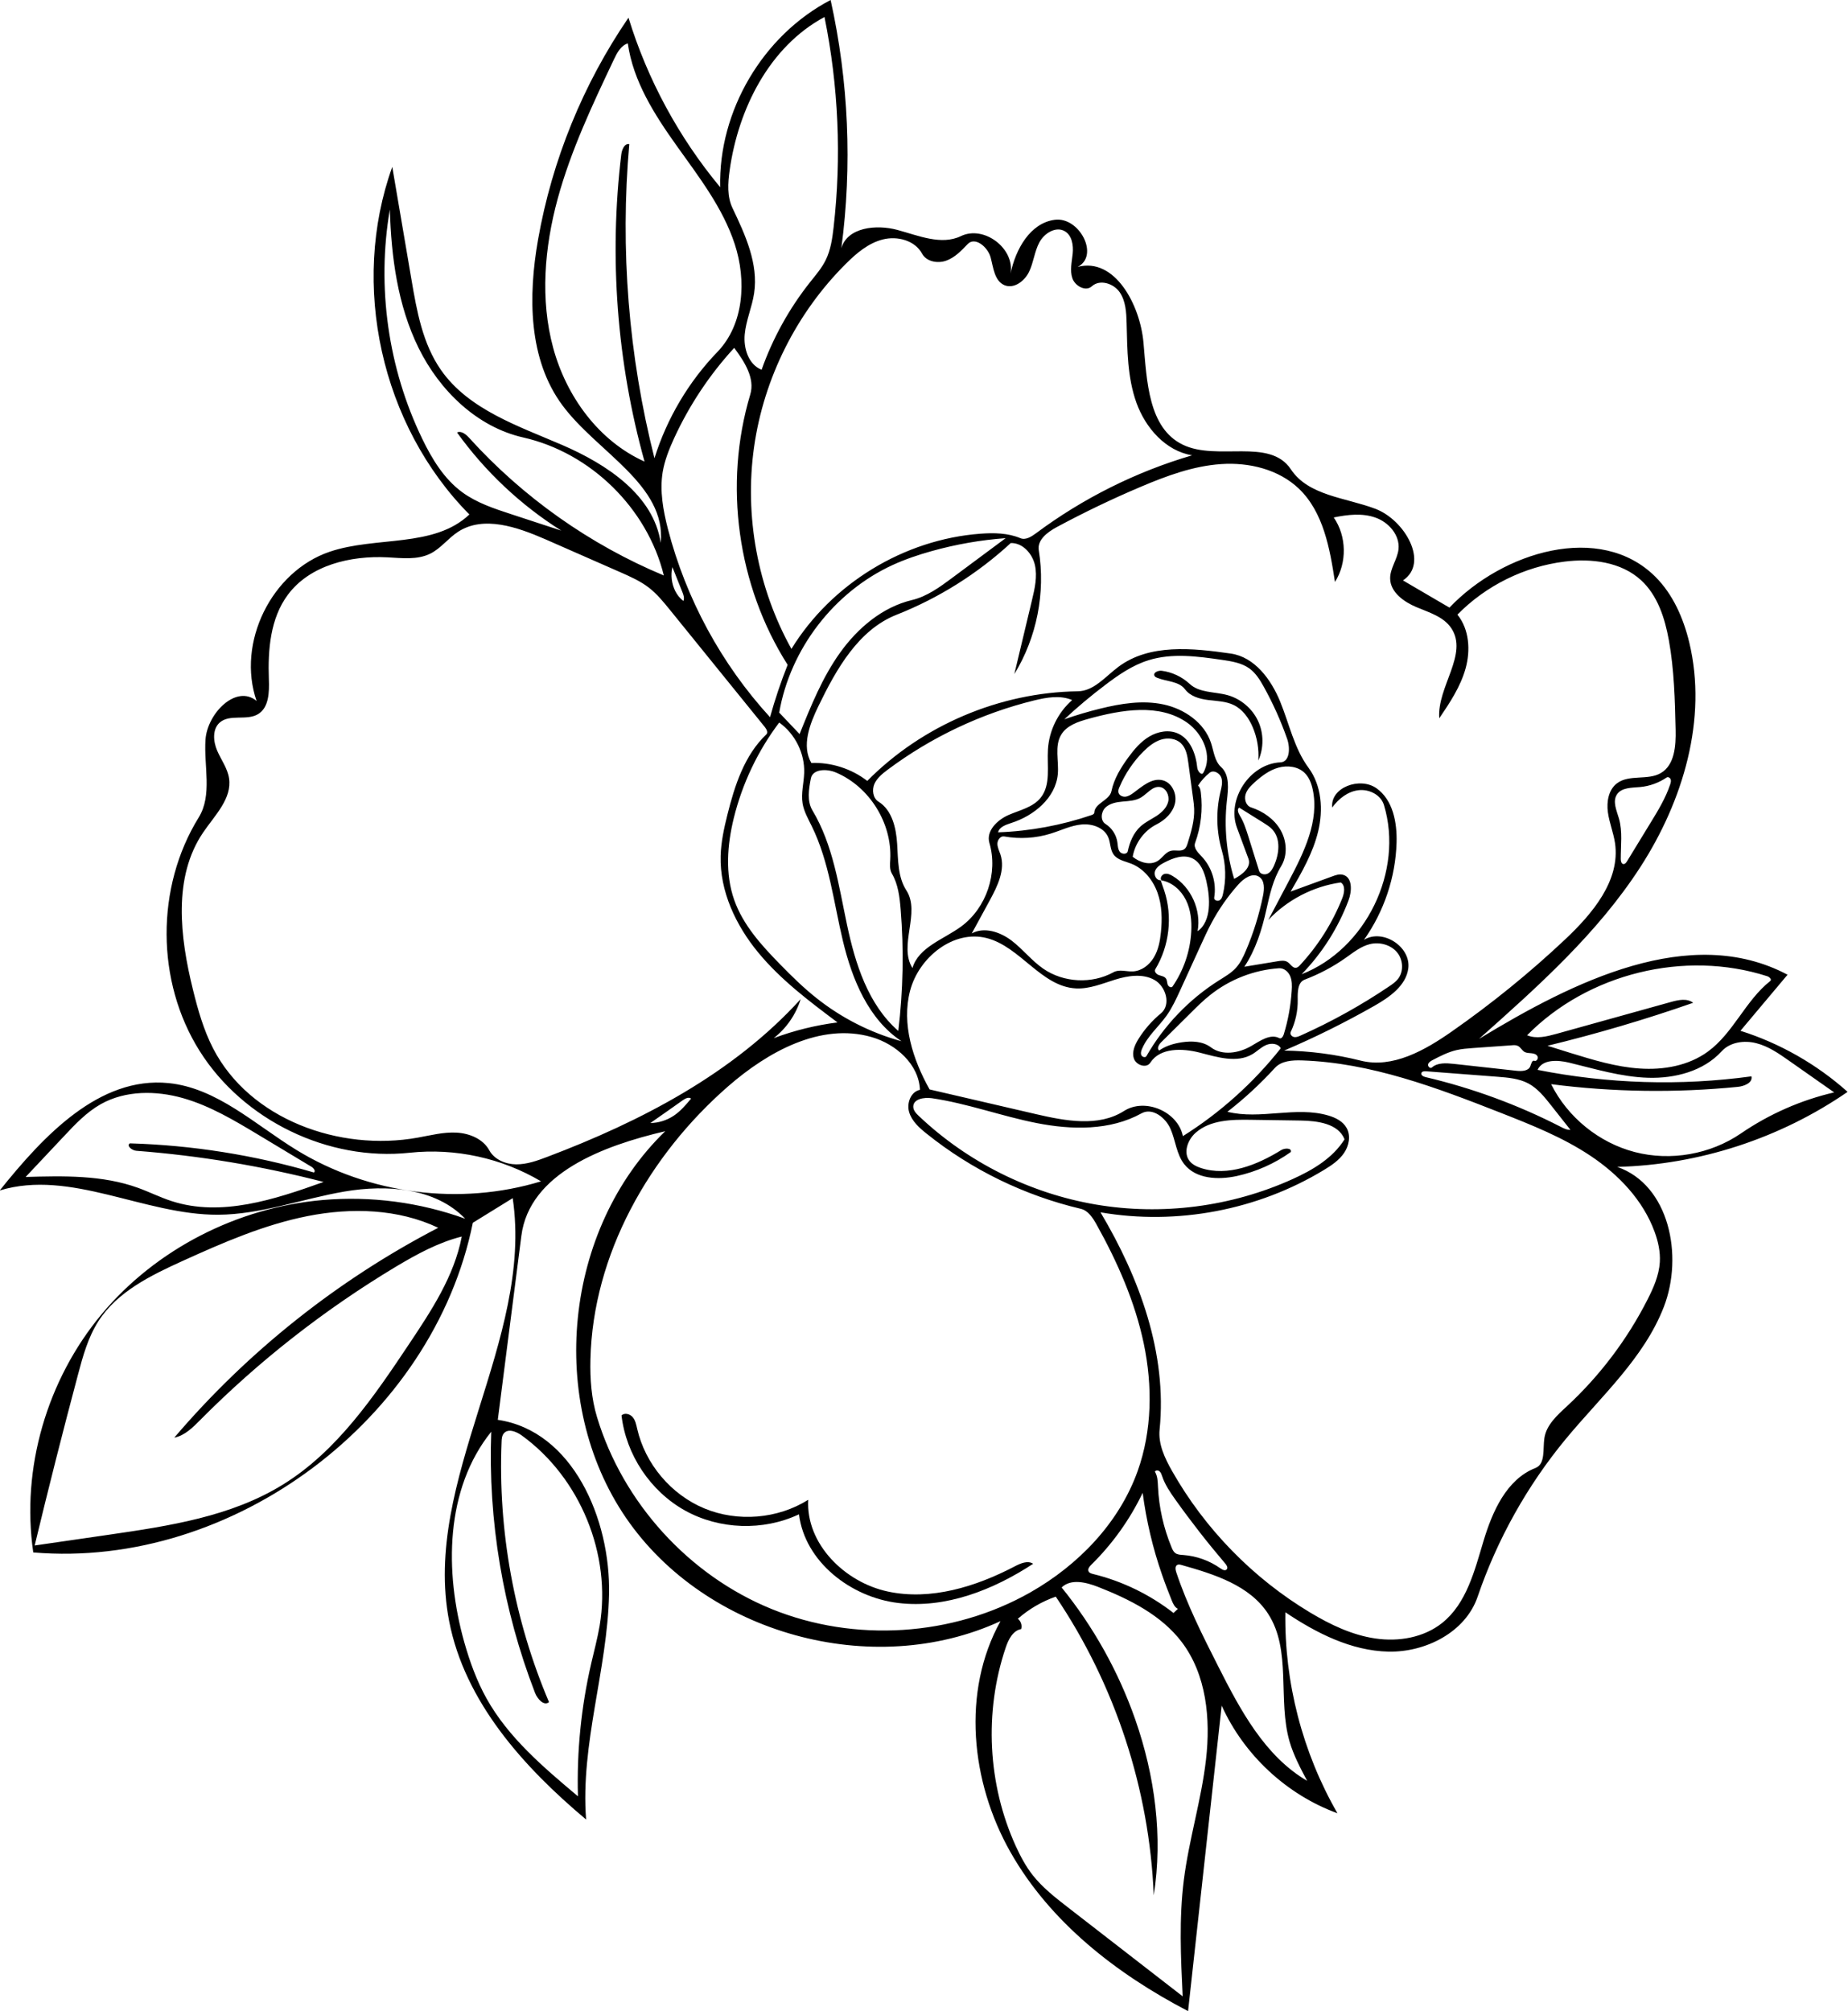 <?xml version="1.0" encoding="UTF-8"?><svg xmlns="http://www.w3.org/2000/svg" xmlns:xlink="http://www.w3.org/1999/xlink" height="298.0" preserveAspectRatio="xMidYMid meet" version="1.0" viewBox="0.1 1.0 273.9 298.0" width="273.9" zoomAndPan="magnify"><g id="change1_1"><path d="M94.54,212.73c1.19,5.21,5.02,9.75,9.96,11.8c4.94,2.05,10.86,1.56,15.39-1.28c-0.36,6.52,5.4,12.22,11.78,13.59 c6.38,1.37,13.04-0.7,18.82-3.72c0.86-0.45,1.93-0.92,2.74-0.39c-5.93,3.88-12.96,6.66-20,5.81c-7.04-0.84-13.84-6.11-14.71-13.14 c-5.3,2.5-11.8,2.28-16.91-0.57s-8.72-8.26-9.39-14.08c0.44-0.44,1.24-0.23,1.65,0.25C94.28,211.48,94.4,212.13,94.54,212.73z"/><path d="M171.6,101.44c-0.15-0.06-0.3-0.14-0.38-0.28c-0.27-0.48,0.53-0.83,1.07-0.76c1.53,0.2,3,0.89,4.13,1.94 c1.45,1.36,3.71,1.14,5.62,1.67c1.95,0.54,3.64,1.96,4.51,3.8s0.88,4.04,0.05,5.89c0.12-1.68-0.17-3.39-0.83-4.94 c-0.58-1.36-1.5-2.65-2.83-3.29c-1.16-0.56-2.5-0.58-3.78-0.74c-1.28-0.16-2.65-0.55-3.42-1.58 C174.82,101.93,173.01,102.01,171.6,101.44z"/><path d="M265.04,145.44c-2.33,2.77-4.66,5.54-6.98,8.31c5.85,1.85,11.31,4.96,15.88,9.05c-9.99,6.89-22.01,10.81-34.14,11.12 c7.71,2.67,9.85,13.18,6.89,20.78s-9.32,13.25-14.52,19.54c-5.72,6.92-10.17,14.89-13.07,23.39c-1.79,5.23-7.68,8.23-13.21,8.12 c-5.53-0.12-10.69-2.75-15.28-5.83c-0.16,10.38,2.54,20.79,7.72,29.78c-7.53-2.75-13.86-8.64-17.16-15.95 c-1.66,15.09-3.32,30.18-4.98,45.27c-10.59-5.51-20.43-13.16-26.32-23.55c-5.89-10.38-7.27-23.8-1.48-34.24 c-18.95,8.74-43.73,1.9-55.51-15.31s-9.18-42.79,5.82-57.29c-9.15,2.14-20.14,6.2-21.33,15.52c-1.16,9.08-2.32,18.17-3.49,27.25 c11.08,1.63,16.74,14.69,16.49,25.88s-4.26,22.18-3.4,33.35c-9.31-7.81-17.99-17.47-20.3-29.4c-4.06-20.96,12.55-41.57,9.42-62.68 c-1.97,1.22-3.94,2.43-5.91,3.65c-5.88,29.11-35.55,51.36-65.15,48.85c-1.82-12.48,2.05-25.61,10.13-35.3 c8.08-9.68,20.18-15.82,32.74-16.92c7.14-0.62,14.41,0.33,21.15,2.77c-4.41-4.59-11.61-5.1-17.89-4.03 c-6.27,1.07-12.38,3.41-18.75,3.44c-10.96,0.04-21.86-6.78-32.35-3.6c6.46-8.06,14.74-16.94,25.02-15.91 c7.17,0.72,12.81,6.14,18.96,9.91c10.7,6.57,24.24,8.31,36.25,4.65c-5.81-3.45-12.74-4.96-19.46-4.24 c-12.09,1.3-24.67-4.8-31.14-15.08c-6.48-10.29-6.53-24.26-0.14-34.6c2.06-3.33,0.74-7.63,1.01-11.54 c0.27-3.91,4.56-8.23,7.57-5.73c-2.98-8.62,2.2-19.18,10.84-22.11c6.87-2.33,15.44-0.53,20.7-5.52 C56.6,64.05,51.97,43.18,58.24,25.73c0.95,5.58,1.9,11.15,2.85,16.73c0.79,4.66,1.66,9.49,4.37,13.37 c4.1,5.87,11.44,8.29,18.01,11.13s13.5,7.41,14.56,14.49c0.84-8.59-9.4-13.43-14.55-20.36c-5.09-6.84-5.11-16.2-3.63-24.6 c2.07-11.74,6.67-23.03,13.4-32.87c2.81,9.16,7.46,17.75,13.59,25.12C106.57,17.43,113.18,6.23,123.21,1 c2.67,12.04,3.22,24.55,1.59,36.78c0.9-3.11,5.18-3.55,8.3-2.71s6.51,2.32,9.42,0.92c3.41-1.65,8.01,1.82,7.36,5.56 c0.73-3.6,2.9-7.5,6.55-7.98s6.67,5.3,3.4,6.98c5.48-1.45,9.25,5.58,9.75,11.23s0.71,12.63,5.81,15.11 c5.11,2.49,12.9-1.08,16.04,3.66c2.59,3.92,8.1,4.18,12.5,5.84c4.4,1.66,8.02,8.02,4.11,10.62c2.3,1.34,4.59,2.68,6.89,4.03 c7.9-8.31,22.35-12.67,30.49-4.6c2.63,2.61,4.18,6.15,5.05,9.75c2.73,11.36-0.91,23.49-7.25,33.3 c-6.34,9.81-15.18,17.7-23.91,25.46C233.26,146.46,250.61,137.79,265.04,145.44 M178.9,131.57c-0.3-1.32-0.83-2.76-2.05-3.36 c-1.3-0.64-2.86-0.08-4.15,0.59c-0.57,0.3-1.17,0.66-1.4,1.26c-0.23,0.6,0.19,1.45,0.83,1.37c0.16,0.52,0.36,1.03,0.53,1.55 c1.26,3.83,0.76,8.2-1.33,11.65c-0.2,0.34,0.17,0.74,0.54,0.87c0.37,0.13,0.82,0.18,1.04,0.51c0.18,0.26,0.15,0.61,0.26,0.91 c0.11,0.3,0.54,0.52,0.72,0.26c1.64-2.38,2.61-5.22,2.77-8.1c0.09-1.61-0.07-3.27-0.79-4.71c-0.71-1.44-2.04-2.64-3.63-2.91 c-0.26-0.34,0.06-0.87,0.48-0.96c0.41-0.1,0.84,0.1,1.2,0.32c2.72,1.64,4.25,5.04,3.68,8.17c1.07-0.72,1.53-2.07,1.65-3.34 C179.38,134.27,179.2,132.9,178.9,131.57 M68,79.8c-1.47,0.95-2.55,2.46-4.12,3.24c-1.93,0.96-4.2,0.66-6.35,0.55 c-5.47-0.28-11.49,1.15-14.76,5.54c-2.61,3.5-2.98,8.16-2.82,12.52c0.07,1.9,0.02,4.21-1.61,5.18c-1.69,1.01-4.19-0.06-5.67,1.24 c-1.12,0.99-0.97,2.8-0.38,4.17c0.59,1.37,1.54,2.62,1.76,4.1c0.45,3-2.11,5.48-3.82,7.99c-4.53,6.64-3.46,15.53-1.53,23.33 c0.73,2.98,1.58,5.96,2.98,8.69c5.41,10.51,18.72,15.34,30.35,13.23c1.9-0.34,3.79-0.84,5.72-0.74c1.93,0.1,3.95,0.93,4.87,2.62 c0.76,1.38,2.42,2.07,3.99,2.08c1.57,0.01,3.09-0.53,4.56-1.09c13.94-5.27,27.58-12.36,37.6-23.39c-0.7,2.27-2.11,4.32-3.99,5.78 c3.05-1.14,6.23-1.92,9.45-2.33c-4.19-3.14-8.42-6.32-11.75-10.36c-3.33-4.04-5.71-9.09-5.57-14.32c0.06-2.06,0.5-4.09,1-6.09 c1.08-4.34,2.53-8.83,5.77-11.91c0.29-0.28,0.04-0.76-0.21-1.08c-4.68-5.78-9.36-11.55-14.04-17.33c-0.97-1.19-1.94-2.4-3.16-3.34 c-1.27-0.98-2.76-1.64-4.24-2.29c-3.71-1.63-7.42-3.26-11.13-4.89C76.77,79.11,71.78,77.35,68,79.8 M160.29,180.13 c-8.32-1.96-16.2-5.79-22.87-11.15c-1.08-0.86-2.17-1.84-2.57-3.17c-0.4-1.32,0.24-3.04,1.6-3.31c-0.16-3.79-3.56-6.79-7.2-7.83 c-7.51-2.15-15.33,2.17-21.22,7.3C96.3,172.2,87.97,186.9,87.61,202.45c-0.07,2.88,0.14,5.8,0.98,8.56 c3.84,12.68,13.61,23.44,25.89,28.43c12.28,4.99,26.81,4.07,38.33-2.47c7.11-4.04,13.16-10.29,15.91-17.99 c2.14-6,2.21-12.61,0.91-18.84c-1.3-6.23-3.91-12.13-7.01-17.69C162.06,181.45,161.38,180.39,160.29,180.13 M121.39,105.66 c-1.28,2.65-2.51,5.85-1.04,8.4c2.96-0.11,5.95,0.85,8.29,2.66c8.15-8.24,19.61-13.12,31.21-13.28c2.39-0.03,4.1-2.2,6.02-3.63 c4.6-3.44,10.97-2.78,16.65-1.96c3.53,0.51,5.97,3.82,7.32,7.12c1.35,3.3,2.08,6.93,4.2,9.8c1.95,2.64,2.2,6.24,1.43,9.43 c-0.77,3.19-2.43,6.08-4.08,8.92c2.05-0.75,4.11-1.5,6.16-2.25c0.51-0.19,1.06-0.38,1.59-0.24c1.44,0.36,1.35,2.44,0.82,3.82 c-1.53,4.06-3.91,7.81-6.94,10.92c9.52-3.71,15.16-15.3,12.2-25.08c-0.46-1.52-2.22-2.39-3.8-2.19c-1.58,0.2-2.93,1.27-3.87,2.56 c-0.3-2.98,4.1-4.58,6.55-2.86c2.45,1.72,3.08,5.08,2.99,8.07c-0.15,5.13-1.86,10.21-4.83,14.4c2.76-1.7,6.96,1,6.57,4.21 c-0.32,2.58-2.77,4.28-5.03,5.57c-4.33,2.46-8.79,4.68-13.37,6.63c3.82,0.06,7.63,0.56,11.34,1.49c4.73,1.19,9.51-1.52,13.51-4.32 c5.9-4.12,11.51-8.67,16.75-13.6c4.08-3.83,8.25-8.77,7.44-14.31c-0.23-1.55-0.85-3.03-1.06-4.59s0.1-3.34,1.36-4.28 c1.8-1.36,4.56-0.38,6.5-1.52c2.04-1.2,2.23-4.03,2.18-6.39c-0.1-4.44-0.21-8.9-1-13.28c-0.59-3.28-1.67-6.66-4.13-8.91 c-2.96-2.71-7.34-3.25-11.32-2.75c-5.98,0.74-11.67,3.56-15.89,7.86c1.76,2.17,1.96,5.29,1.21,7.98c-0.75,2.69-2.33,5.07-3.9,7.38 c-0.36-4.63,4.37-9.52,1.77-13.37c-1.14-1.69-3.27-2.31-5.15-3.1c-1.88-0.79-3.87-2.21-3.9-4.24c-0.02-1.52,1.08-2.84,1.24-4.35 c0.22-2.07-1.45-3.99-3.42-4.68c-1.97-0.7-4.13-0.44-6.18-0.02c1.92,2.78,1.99,6.71,0.18,9.56c-0.76-4.98-1.71-10.34-5.34-13.82 c-3-2.87-7.39-3.93-11.53-3.65s-8.1,1.75-11.92,3.37c-4.23,1.79-8.37,3.78-12.41,5.95c-1.38,0.74-2.95,1.9-2.7,3.44 c1.02,6.29-0.29,12.93-3.62,18.36c0.87-3.66,1.75-7.32,2.62-10.98c0.41-1.7,0.81-3.48,0.43-5.18c-0.39-1.71-1.83-3.31-3.58-3.26 c-4.92,4.54-10.68,8.16-16.91,10.62C127.33,94.32,124.05,100.16,121.39,105.66 M227.67,218.54c1.52-0.6,1.08-2.81,1.33-4.43 c0.29-1.96,1.91-3.4,3.37-4.75c4.85-4.5,8.91-9.87,11.91-15.77c0.89-1.75,1.71-3.6,1.83-5.56c0.09-1.52-0.24-3.04-0.77-4.48 c-1.7-4.67-5.31-8.46-9.44-11.23c-4.13-2.77-8.8-4.62-13.43-6.44c-9.48-3.72-19.21-7.4-29.38-7.74c-1.44-0.05-3.06,0.05-4.03,1.11 c-2.16,2.36-4.51,4.54-7.04,6.5c4.87,1.22,10.17-0.87,14.98,0.56c1.08,0.32,2.16,0.87,2.7,1.86c0.63,1.14,0.34,2.62-0.4,3.7 c-0.74,1.08-1.86,1.83-2.97,2.5c-9.81,5.96-21.8,8.23-33.12,6.28c5.79,9.72,9.9,20.93,8.76,32.19c-0.22,2.16,0.77,4.24,1.84,6.13 c4.87,8.6,12.01,15.91,20.48,20.99c2.99,1.79,6.21,3.34,9.66,3.84c3.45,0.51,7.19-0.13,9.91-2.31c3.59-2.87,4.79-7.71,6.11-12.11 C221.29,224.99,223.38,220.22,227.67,218.54 M143.51,37.18c-0.93,0.98-1.91,2-3.18,2.45c-1.27,0.45-2.93,0.14-3.57-1.05 c-1.05-1.95-3.65-2.64-5.8-2.1c-2.15,0.54-3.92,2.04-5.49,3.61c-7.31,7.27-12.17,16.97-13.61,27.18s0.53,20.88,5.54,29.89 c5.94-9.67,16.68-16.22,27.99-17.07c2.01-0.15,4.09-0.12,5.94,0.66c0.78,0.33,1.63-0.22,2.31-0.72 c6.95-5.18,14.83-9.12,23.15-11.56c-3.92-0.64-6.92-4.06-8.26-7.8c-1.34-3.74-1.35-7.81-1.45-11.78c-0.04-1.59-0.13-3.28-1.03-4.59 c-0.91-1.31-2.94-1.95-4.12-0.88c-0.91,0.83-2.49-0.02-2.89-1.19c-0.4-1.17-0.07-2.44,0.05-3.67c0.12-1.23-0.11-2.68-1.18-3.3 c-1.33-0.77-3.05,0.31-3.77,1.67c-0.72,1.36-0.85,2.96-1.52,4.35c-0.67,1.39-2.26,2.58-3.67,1.97c-1.46-0.64-1.62-2.58-2.03-4.12 C146.49,37.58,144.6,36.02,143.51,37.18 M29.77,211.43c-1.11,1.12-2.3,2.31-3.84,2.61c10.88-12.76,24.24-23.38,39.12-31.1 c-5.94-2.82-12.86-3.01-19.32-1.74c-6.45,1.27-12.54,3.92-18.53,6.64c-4.74,2.15-9.71,4.57-12.52,8.95 c-1.52,2.38-2.29,5.15-3.01,7.87c-2.25,8.43-4.39,16.88-6.43,25.36c3.66-0.53,7.31-1.06,10.97-1.59c8.95-1.3,18.18-2.69,25.86-7.46 c7.99-4.95,13.46-13.01,18.68-20.83c3.3-4.94,6.68-10.06,7.79-15.9c-3.47,0.87-6.65,2.61-9.72,4.44 C48.24,195.03,38.45,202.68,29.77,211.43 M158.36,283.63c5.68,4.4,11.35,8.8,17.03,13.2c-0.28-5.75-0.55-11.52,0.17-17.23 c0.76-6.02,2.6-11.86,3.29-17.88c0.69-6.02,0.07-12.54-3.59-17.38c-3.02-3.99-7.72-6.34-12.38-8.17c-1.78-0.7-4.05-1.27-5.43,0.07 c4.72,5.83,8.43,12.48,10.91,19.56c2.91,8.33,4.12,17.35,2.74,26.06c-0.63-15.71-5.72-31.22-14.52-44.26 c-2.06,0.72-3.98,1.84-5.62,3.28c0.45,0.35,0.66,0.98,0.49,1.53c-1.24,0.22-1.9,1.57-2.3,2.77c-3.21,9.52-2.66,20.26,1.51,29.4 c0.69,1.51,1.48,2.99,2.5,4.29C154.62,280.72,156.5,282.19,158.36,283.63 M91.1,9.79c-3.19,6.73-6.39,13.5-8.35,20.69 c-1.95,7.19-2.61,14.88-0.66,22.07s6.75,13.8,13.54,16.85c-4.1-14.74-5.28-30.29-3.45-45.49c0.09-0.73,0.46-1.68,1.19-1.56 c-1.38,15.58-0.11,31.39,3.73,46.55c1.84-5.88,5.06-11.33,9.34-15.76c3.93-4.08,4.32-10.58,2.56-15.96 c-1.76-5.38-5.31-9.96-8.6-14.57c-3.29-4.61-6.46-9.57-7.25-15.18C92.12,7.76,91.55,8.83,91.1,9.79 M175.42,169.36 c5.53-3.47,10.46-7.9,14.51-13.02c-0.38-0.72-1.42-0.81-2.17-0.48c-0.75,0.32-1.33,0.93-2.03,1.35c-2.3,1.37-5.2,0.45-7.8-0.22 s-5.9-0.76-7.34,1.49c-0.57,0.88-2.1,0.37-2.43-0.62c-0.33-0.99,0.15-2.06,0.71-2.95c0.89-1.41,2-2.68,3.29-3.74 c1.54-1.26,0.76-4.01-0.98-4.97c-1.74-0.96-3.9-0.62-5.81-0.03c-1.9,0.59-3.8,1.4-5.79,1.3c-5.14-0.25-8.26-6.19-13.24-7.46 c-4.94-1.26-10.06,2.87-11.35,7.8c-1.29,4.93,0.4,10.19,2.89,14.63c5.26,1.22,10.51,2.44,15.77,3.66 c4.36,1.01,9.27,1.94,13.05-0.47C169.82,163.64,174.68,165.71,175.42,169.36 M72.2,252.67c3.24,5.82,8.46,10.23,13.56,14.52 c-0.19-6.62,0.48-13.26,1.97-19.71c0.43-1.86,0.93-3.71,1.25-5.59c1.77-10.54-2.89-21.9-11.54-28.17c-0.8-0.58-2.01-1.07-2.65-0.33 c-0.3,0.34-0.34,0.84-0.35,1.29c-0.54,13.16,1.88,26.43,7.03,38.55c-0.74,0.63-1.72-0.46-2.07-1.37 c-4.75-12.28-6.98-25.54-6.49-38.7c-6.83,8.5-6.95,20.73-3.99,31.22C69.73,247.24,70.75,250.06,72.2,252.67 M176.4,173.03 c0.42,0.54,1.07,0.85,1.71,1.06c3.99,1.29,8.32-0.46,11.88-2.66c0.54-0.33,1.6-0.33,1.43,0.28c-2.39,1.71-5.13,2.93-8,3.56 c-2.75,0.6-6.08,0.46-7.81-1.77c-1.14-1.47-1.27-3.46-2-5.16c-0.72-1.71-2.7-3.26-4.32-2.36c-4.65,2.58-10.34,2.47-15.56,1.44 c-5.22-1.03-10.26-2.91-15.52-3.68c-1.14-0.16-2.74,0.1-2.75,1.24c-0.01,0.56,0.42,1.02,0.83,1.4c7.2,6.83,16.46,11.46,26.25,13.12 c9.79,1.66,20.06,0.33,29.11-3.76c3-1.35,5.99-3.12,7.73-5.91c-0.92-2.34-4-2.74-6.51-2.78c-2.44-0.04-4.88-0.08-7.33-0.11 c-2.89-0.05-6.08,0.01-8.24,1.93C176.14,169.9,175.44,171.79,176.4,173.03 M130.3,119.79c2.02,1.25,2.62,3.89,2.77,6.26 c0.15,2.37,0.08,4.91,1.37,6.9c2.14,3.31-1.21,8.17,0.9,11.5c0.91-3.1,4.59-4.23,7.2-6.14c3.76-2.75,5.52-7.95,4.2-12.41 c-0.51-1.75,1.15-3.38,2.82-4.12c1.67-0.73,3.61-1.13,4.76-2.54c1.57-1.92,0.94-4.72,1.1-7.2c0.17-2.78,1.5-5.47,3.59-7.3 c-1.75-0.75-3.76-0.4-5.61,0.05c-7.83,1.92-15.27,5.44-21.73,10.27c-0.78,0.58-1.58,1.23-1.98,2.12 C129.32,118.06,129.47,119.27,130.3,119.79 M112.98,55.79c1.66-4.68,4.1-9.09,7.19-12.98c0.83-1.05,1.72-2.07,2.31-3.27 c0.74-1.5,0.98-3.18,1.17-4.84c1.19-10.38,0.73-20.94-1.35-31.18c-8.15,4.38-12.78,13.58-14.06,22.74 c-0.26,1.87-0.39,3.87,0.43,5.58c1.9,3.98,3.86,8.26,3.2,12.62c-0.31,2.06-1.2,4.01-1.39,6.08 C110.28,52.62,111.04,55.03,112.98,55.79 M115.59,108.07c-3.17,4.2-5.47,9.04-6.73,14.15c-0.98,3.99-1.3,8.27,0.06,12.14 c1.31,3.72,4.06,6.74,6.82,9.56c1.69,1.73,3.42,3.43,5.32,4.94c3.73,2.98,8.06,5.18,12.66,6.44c-4.9-3.25-7.32-9.15-8.69-14.87 s-2.02-11.71-4.61-16.99c-0.54-1.1-1.17-2.19-1.37-3.4c-0.24-1.49,0.19-3,0.24-4.51C119.39,112.65,117.95,109.75,115.59,108.07 M114.23,107.28c0.73-2.63,1.6-5.22,2.61-7.76c-7.46-11.73-9.53-26.75-5.54-40.06c0.73-2.42-0.87-4.88-2.38-6.91 c-3.65,3.97-6.67,8.52-8.92,13.42c-0.73,1.6-1.39,3.25-1.68,4.98c-0.46,2.8,0.07,5.67,0.77,8.42 C101.77,89.72,107.01,99.4,114.23,107.28 M154.73,144.55c3.01,2.08,7.21,2.29,10.41,0.52c0.85-0.47,1.9-0.07,2.87-0.12 c1.29-0.06,2.44-0.95,3.1-2.06c0.67-1.11,0.92-2.41,1.05-3.7c0.21-1.98,0.17-4.03-0.5-5.9c-0.67-1.87-2.03-3.57-3.88-4.3 c-0.93-0.37-2.03-0.54-2.62-1.35c-0.53-0.73-0.45-1.73-0.8-2.56c-0.61-1.45-2.41-2.06-3.98-1.9c-1.57,0.15-3.01,0.87-4.52,1.34 c-2.23,0.7-4.62,0.84-6.92,0.43c-0.55-0.1-1,0.51-1.01,1.07c0,0.56,0.27,1.07,0.45,1.6c0.75,2.27-0.43,4.68-1.57,6.78 c-0.89,1.64-1.79,3.28-2.68,4.92c1.85-1.01,4.2-0.22,5.87,1.04C151.69,141.64,153,143.36,154.73,144.55 M83.29,79.63 c-6.02-3.79-11.3-8.76-15.45-14.54c0.65-0.3,1.34,0.29,1.82,0.82c7.96,8.79,17.88,15.8,28.83,20.37 c-2.44-9.95-10.84-18.19-20.83-20.45c-6.86-1.55-12.41-6.95-15.52-13.27c-3.11-6.32-4.05-13.48-4.26-20.51 c-1.97,11.46-0.26,23.53,4.81,33.99c1.45,3,3.24,5.94,5.93,7.91c2.13,1.56,4.69,2.41,7.2,3.23C78.31,78,80.8,78.81,83.29,79.63 M3.9,175.41c5.61-0.16,11.37-0.3,16.65,1.61c1.69,0.61,3.29,1.42,5,1.97c7.33,2.38,15.25-0.24,22.51-2.84 c-9.09-2.35-18.39-3.9-27.76-4.62c-0.65-0.05-1.51-0.76-0.95-1.1c9.23,0.27,18.42,1.73,27.28,4.32c0.29-0.21-0.04-0.65-0.35-0.84 c-2.61-1.57-5.22-3.14-7.83-4.71c-3.58-2.15-7.21-4.33-11.22-5.47s-8.53-1.16-12.17,0.88c-2.1,1.18-3.79,2.96-5.44,4.72 C7.72,171.36,5.81,173.38,3.9,175.41 M265.27,158.19c-1.51-1.06-3.07-2.15-4.86-2.6c-1.79-0.46-3.89-0.17-5.14,1.2 c-2.68,2.94-6.91,4.04-10.89,3.92s-7.84-1.3-11.71-2.24c-1.7-0.41-3.96-0.52-4.68,1.07c10.42,2.07,21.18,2.4,31.7,0.96 c0.21,0.96-1.08,1.47-2.05,1.56c-9.19,0.91-18.48,0.78-27.64-0.4c2.45,4.91,7.09,8.68,12.4,10.06c5.31,1.38,11.2,0.34,15.73-2.76 c4.18-2.86,8.89-4.94,13.82-6.08C269.72,161.31,267.49,159.75,265.27,158.19 M232.82,157.02c3.38,1.04,6.79,2.09,10.31,2.32 c3.52,0.24,7.22-0.41,10.08-2.49c3.79-2.75,5.59-7.58,9.27-10.48c0.27-0.22-0.13-0.61-0.46-0.71c-12.24-3.93-26.56-0.41-35.58,8.75 c1.35,0.58,2.9,0.19,4.32-0.2c5.67-1.58,11.33-3.16,17-4.73c1.1-0.31,2.39-0.58,3.29,0.12c-7.09,2.48-14.3,4.6-21.59,6.37 C230.58,156.33,231.7,156.68,232.82,157.02 M124.01,115.48c-1.35-0.58-3.45-0.56-3.73,0.88c-0.31,1.59-0.59,3.35,0.24,4.74 c3.05,5.09,3.89,11.14,5.12,16.94s3.13,11.83,7.6,15.73c0.72-5.97,0.84-12.02,0.35-18.02c-0.15-1.83-0.37-3.72-1.3-5.3 c-0.36-0.62-0.28-1.38-0.24-2.09C132.33,122.98,128.97,117.59,124.01,115.48 M157.85,107.59c1.75-0.61,3.52-1.14,5.32-1.58 c3.07-0.76,6.29-1.28,9.38-0.62c3.09,0.66,6.05,2.7,7.04,5.7c0.41,1.25,0.53,2.7,1.5,3.58c1.3,1.19,1.05,3.26,0.85,5.01 c-0.43,3.87-0.06,7.84,1.08,11.56c1.19-0.62,2.59-1.72,2.12-2.98c-0.57-1.53-1.13-3.06-1.7-4.59c-1.57-4.23,1.92-9.49,6.43-9.7 c1.42-0.06,1.47-2.16,1-3.49c-0.93-2.66-2.09-5.23-3.45-7.69c-0.56-1.01-1.18-2.02-2.11-2.71c-1.16-0.85-2.64-1.08-4.06-1.29 c-3.64-0.53-7.42-1.05-10.93,0.05c-2.35,0.73-4.42,2.15-6.38,3.64C161.82,104.08,159.79,105.78,157.85,107.59 M191.23,259.07 c-1.79-6.21,0.34-13.51-3.18-18.93c-2.73-4.22-8-5.87-12.84-7.23c-0.21-0.06-0.44-0.11-0.63-0.01c-0.34,0.19-0.27,0.69-0.15,1.06 c1.6,4.82,3.9,9.38,6.2,13.92c3.29,6.5,6.92,13.34,13.21,17.02C192.84,263.02,191.83,261.12,191.23,259.07 M115.59,106.6 c1.01,1.06,2.01,2.12,3.02,3.18c1.68-4.18,3.38-8.4,6-12.06c2.62-3.66,6.28-6.76,10.66-7.8c2.22-0.53,4.12-1.92,5.95-3.28 c2.64-1.96,5.29-3.93,7.93-5.89c-3.71,0.27-7.4,0.92-10.98,1.92c-1.96,0.55-3.89,1.2-5.75,2.05 C123.73,88.7,117.22,97.16,115.59,106.6 M189.48,143.44c0.49-0.08,1.02-0.15,1.44,0.11c0.45,0.28,0.75,0.94,1.28,0.86 c0.24-0.03,0.42-0.22,0.59-0.4c2.66-2.87,4.79-6.23,6.24-9.87c0.32-0.8,0.52-1.91-0.21-2.37c-4.07,0.57-7.93,2.57-10.74,5.56 c1.02-1.94,2.05-3.88,3.07-5.82c2.22-4.21,4.52-8.88,3.51-13.53c-0.19-0.89-0.53-1.78-1.17-2.42c-0.99-0.99-2.58-1.18-3.93-0.8 s-2.5,1.26-3.54,2.2c-0.56,0.51-1.12,1.07-1.32,1.8c-0.2,0.73,0.1,1.65,0.81,1.88c1.79,0.58,3.44,1.72,4.38,3.35 s1.07,3.77,0.09,5.38c-1.18,1.93-1.69,4.19-2.18,6.4c-0.66,2.98-1.58,5.95-3.27,8.49C186.17,143.99,187.82,143.72,189.48,143.44 M148.03,124.34c4.71-0.17,9.39-1.04,13.86-2.56c0.18-0.06,0.39-0.17,0.4-0.36c0.05-1.4,2.26-1.81,2.54-3.18 c0.38-1.84,1.39-3.48,2.5-5c0.87-1.19,1.85-2.35,3.12-3.1c1.27-0.75,2.89-1.05,4.23-0.45c1.86,0.83,2.67,3.05,2.87,5.07 c0.05,0.52,0.63,1.22,0.89,0.76c1.43-2.47-0.04-5.77-2.37-7.42c-4.12-2.91-9.75-1.93-14.61-0.59c-1.56,0.43-3.25,0.98-4.08,2.37 c-1.02,1.7-0.32,3.87-0.5,5.85c-0.33,3.52-3.55,6.17-6.92,7.23C149.16,123.23,148.22,123.54,148.03,124.34 M176.68,151.01 c-1.5,1.49-3,2.97-4.5,4.46c-0.33,0.33-0.66,0.93-0.27,1.2c0.97-0.69,2.15-1.03,3.32-1.21c1.49-0.23,3.13-0.17,4.34,0.74 c1.69,1.28,4.16,0.87,5.99-0.2c1.31-0.76,2.82-1.86,4.16-1.16c0.29,0.15,0.55-0.24,0.65-0.55c0.65-2.11,1.04-4.29,1.18-6.49 c0.05-0.72,0.06-1.47-0.22-2.14c-0.28-0.67-0.94-1.23-1.66-1.18c-3.7,0.25-7.32,1.66-10.22,3.98 C178.47,149.23,177.57,150.12,176.68,151.01 M203.13,140.91c-1.33,0.33-2.43,1.22-3.55,2.01c-1.89,1.34-3.95,2.43-6.11,3.25 c-1.05,0.4-1.05,1.86-1.03,2.98c0.03,1.65-0.33,3.3-1.04,4.78c-0.14,0.31,0.15,0.67,0.48,0.74c0.33,0.07,0.67-0.07,0.98-0.21 c4.59-2.05,9-4.5,13.16-7.31c0.46-0.31,0.93-0.64,1.28-1.08c0.9-1.14,0.77-2.92-0.19-4.01S204.54,140.56,203.13,140.91 M183.65,132.06c-1.56,1.75-2.91,3.68-4.01,5.75c-0.56,1.05-1.06,2.14-1.55,3.22c-1.02,2.24-2.04,4.48-3.07,6.72 c-0.59,1.28-1.18,2.57-1.99,3.72c-1.2,1.69-2.88,3.07-3.68,4.99c-0.12,0.29-0.22,0.63-0.08,0.91c0.13,0.28,0.6,0.4,0.75,0.13 c2.6-4.54,6.33-8.43,10.75-11.22c0.87-0.55,1.79-1.07,2.49-1.83c0.67-0.73,1.11-1.65,1.5-2.57c1.12-2.62,1.97-5.35,2.54-8.15 c0.2-0.99,0.27-2.24-0.58-2.8C185.71,130.27,184.44,131.17,183.65,132.06 M176.12,125.98c0.52-1.67,1.04-3.38,0.97-5.13 c-0.02-0.5-0.08-0.99-0.15-1.48c-0.24-1.77-0.48-3.54-0.71-5.31c-0.14-1.06-0.33-2.2-1.11-2.93c-0.77-0.72-1.96-0.84-2.96-0.52 c-1,0.32-1.84,1.01-2.59,1.75c-1.5,1.5-2.71,3.3-3.54,5.25c-0.12,0.27-0.23,0.57-0.15,0.85c0.11,0.41,0.59,0.64,1.01,0.6 c0.43-0.04,0.8-0.28,1.15-0.53c1.33-0.98,2.78-2.31,4.39-1.9c1.38,0.35,2.14,2.02,1.82,3.41c-0.32,1.39-1.45,2.47-2.73,3.12 c-1.84,0.93-3.19,2.77-3.54,4.8c1.06,0.87,2.65,1.34,3.78,0.57c0.67-0.45,1.1-1.26,1.88-1.45c0.67-0.17,1.49,0.17,2.02-0.27 C175.91,126.62,176.02,126.29,176.12,125.98 M174.03,240.02c0.22-0.2,0.43-0.41,0.65-0.61c-0.48-0.24-0.72-0.77-0.92-1.27 c-0.5-1.25-0.99-2.51-1.43-3.79c-1.37-3.93-2.33-8.01-2.87-12.13c-1.9,3.96-4.49,7.58-7.62,10.66c-0.27,0.26-0.56,0.63-0.4,0.97 c0.11,0.25,0.41,0.33,0.68,0.4C166.43,235.3,170.52,237.29,174.03,240.02 M222.04,160.56c-3.52-0.27-7.05-0.54-10.57-0.81 c-0.28-0.02-0.64,0.01-0.71,0.28c-0.08,0.31,0.31,0.51,0.62,0.58c6.93,1.63,13.67,4.1,20,7.35c0.46,0.24,0.95,0.49,1.48,0.47 c-0.96-1.22-1.92-2.43-2.88-3.65c-0.97-1.23-1.98-2.49-3.36-3.23C225.23,160.82,223.61,160.68,222.04,160.56 M243.18,117.63 c-1.25,0.11-2.77,0.06-3.44,1.12c-0.66,1.03-0.03,2.36,0.31,3.54c0.56,1.94,0.26,4,0.27,6.02c0,0.3,0.09,0.7,0.39,0.73 c0.24,0.03,0.42-0.21,0.54-0.41c1.16-1.89,2.32-3.78,3.47-5.68c1.12-1.82,2.24-3.67,2.92-5.69c0.08-0.25,0.16-0.52,0.08-0.76 c-0.08-0.25-0.4-0.43-0.61-0.28C245.95,117.01,244.59,117.5,243.18,117.63 M171.73,221.31c0.14,3.08,0.83,6.13,2.01,8.98 c0.13,0.32,0.28,0.65,0.56,0.86c0.33,0.24,0.76,0.25,1.16,0.28c1.98,0.14,3.92,0.84,5.54,1.99c0.28,0.2,0.7,0.4,0.92,0.14 c0.21-0.24,0-0.61-0.21-0.85c-2.6-3.05-5.07-6.21-7.4-9.48c-0.77-1.09-1.54-2.2-1.96-3.47c-0.09-0.26-0.17-0.53-0.37-0.71 c-0.2-0.18-0.57-0.21-0.71,0.03C171.68,219.74,171.69,220.55,171.73,221.31 M178.08,118.45c0.31,2.51,0.02,5.09-0.85,7.46 c-0.27,0.74,0.43,1.44,0.98,2.02c1.52,1.59,2.22,3.92,1.85,6.09c-0.06,0.36,0.46,0.58,0.78,0.4c0.32-0.18,0.44-0.57,0.52-0.93 c0.49-2.12,0.44-4.37-0.17-6.47c-0.8-2.79-0.88-5.78-0.22-8.61c0.17-0.71,0.38-1.47,0.15-2.16c-0.23-0.69-1.14-1.2-1.72-0.75 c-0.68,0.54-1.27,1.19-1.73,1.92C177.96,117.67,178.04,118.08,178.08,118.45 M171.98,117.62c-1.09-0.13-1.84,1.01-2.79,1.57 c-0.8,0.47-1.77,0.51-2.69,0.59c-0.92,0.08-1.91,0.26-2.57,0.9c-0.66,0.65-0.77,1.92,0.02,2.42c0.94,0.59,1.6,1.6,1.76,2.7 c0.07,0.49,0.06,1.02,0.36,1.42c0.3,0.39,1.07,0.41,1.18-0.07c0.29-1.38,0.86-2.75,1.91-3.7c0.7-0.63,1.57-1.03,2.35-1.54 s1.52-1.21,1.74-2.13C173.46,118.85,172.91,117.73,171.98,117.62 M226.07,156.89c-0.39-0.22-0.59-0.69-0.98-0.89 c-0.28-0.15-0.62-0.13-0.94-0.1c-1.93,0.14-3.85,0.27-5.78,0.41c-0.8,0.06-1.61,0.12-2.39,0.3c-1.25,0.29-2.4,0.88-3.53,1.47 c-0.29,0.15-0.6,0.33-0.68,0.64c-0.08,0.31,0.31,0.68,0.55,0.47c0.84-0.74,2.11-0.66,3.23-0.54c3.11,0.34,6.23,0.69,9.34,1.03 c0.76,0.08,1.74,0.04,2.02-0.67c0.14-0.36,0.26-0.95,0.62-0.81c0.32,0.12,0.61-0.36,0.45-0.67c-0.16-0.31-0.54-0.42-0.89-0.45 C226.74,157.04,226.37,157.05,226.07,156.89 M183.87,121.88c0.57,0.91,0.89,1.95,1.22,2.97c0.54,1.74,1.09,3.47,1.63,5.21 c0.15,0.49,0.84,0.63,1.29,0.39c0.45-0.24,0.72-0.73,0.93-1.2c0.76-1.73,1.02-3.97-0.28-5.35c-0.36-0.39-0.82-0.67-1.27-0.96 c-1.21-0.75-2.41-1.51-3.62-2.26C183.4,120.92,183.64,121.5,183.87,121.88 M96.49,167.42c1.23-0.02,2.44-0.4,3.46-1.08 c1.01-0.67,1.8-1.61,2.58-2.54c-0.34-0.28-0.84-0.03-1.2,0.22C99.73,165.16,98.11,166.29,96.49,167.42 M99.76,85.04 c-0.27,1.18-0.12,2.45,0.42,3.54c0.29,0.57,0.69,1.1,1.21,1.47c0.18-0.41,0.02-0.89-0.15-1.31 C100.74,87.51,100.25,86.27,99.76,85.04z"/></g></svg>